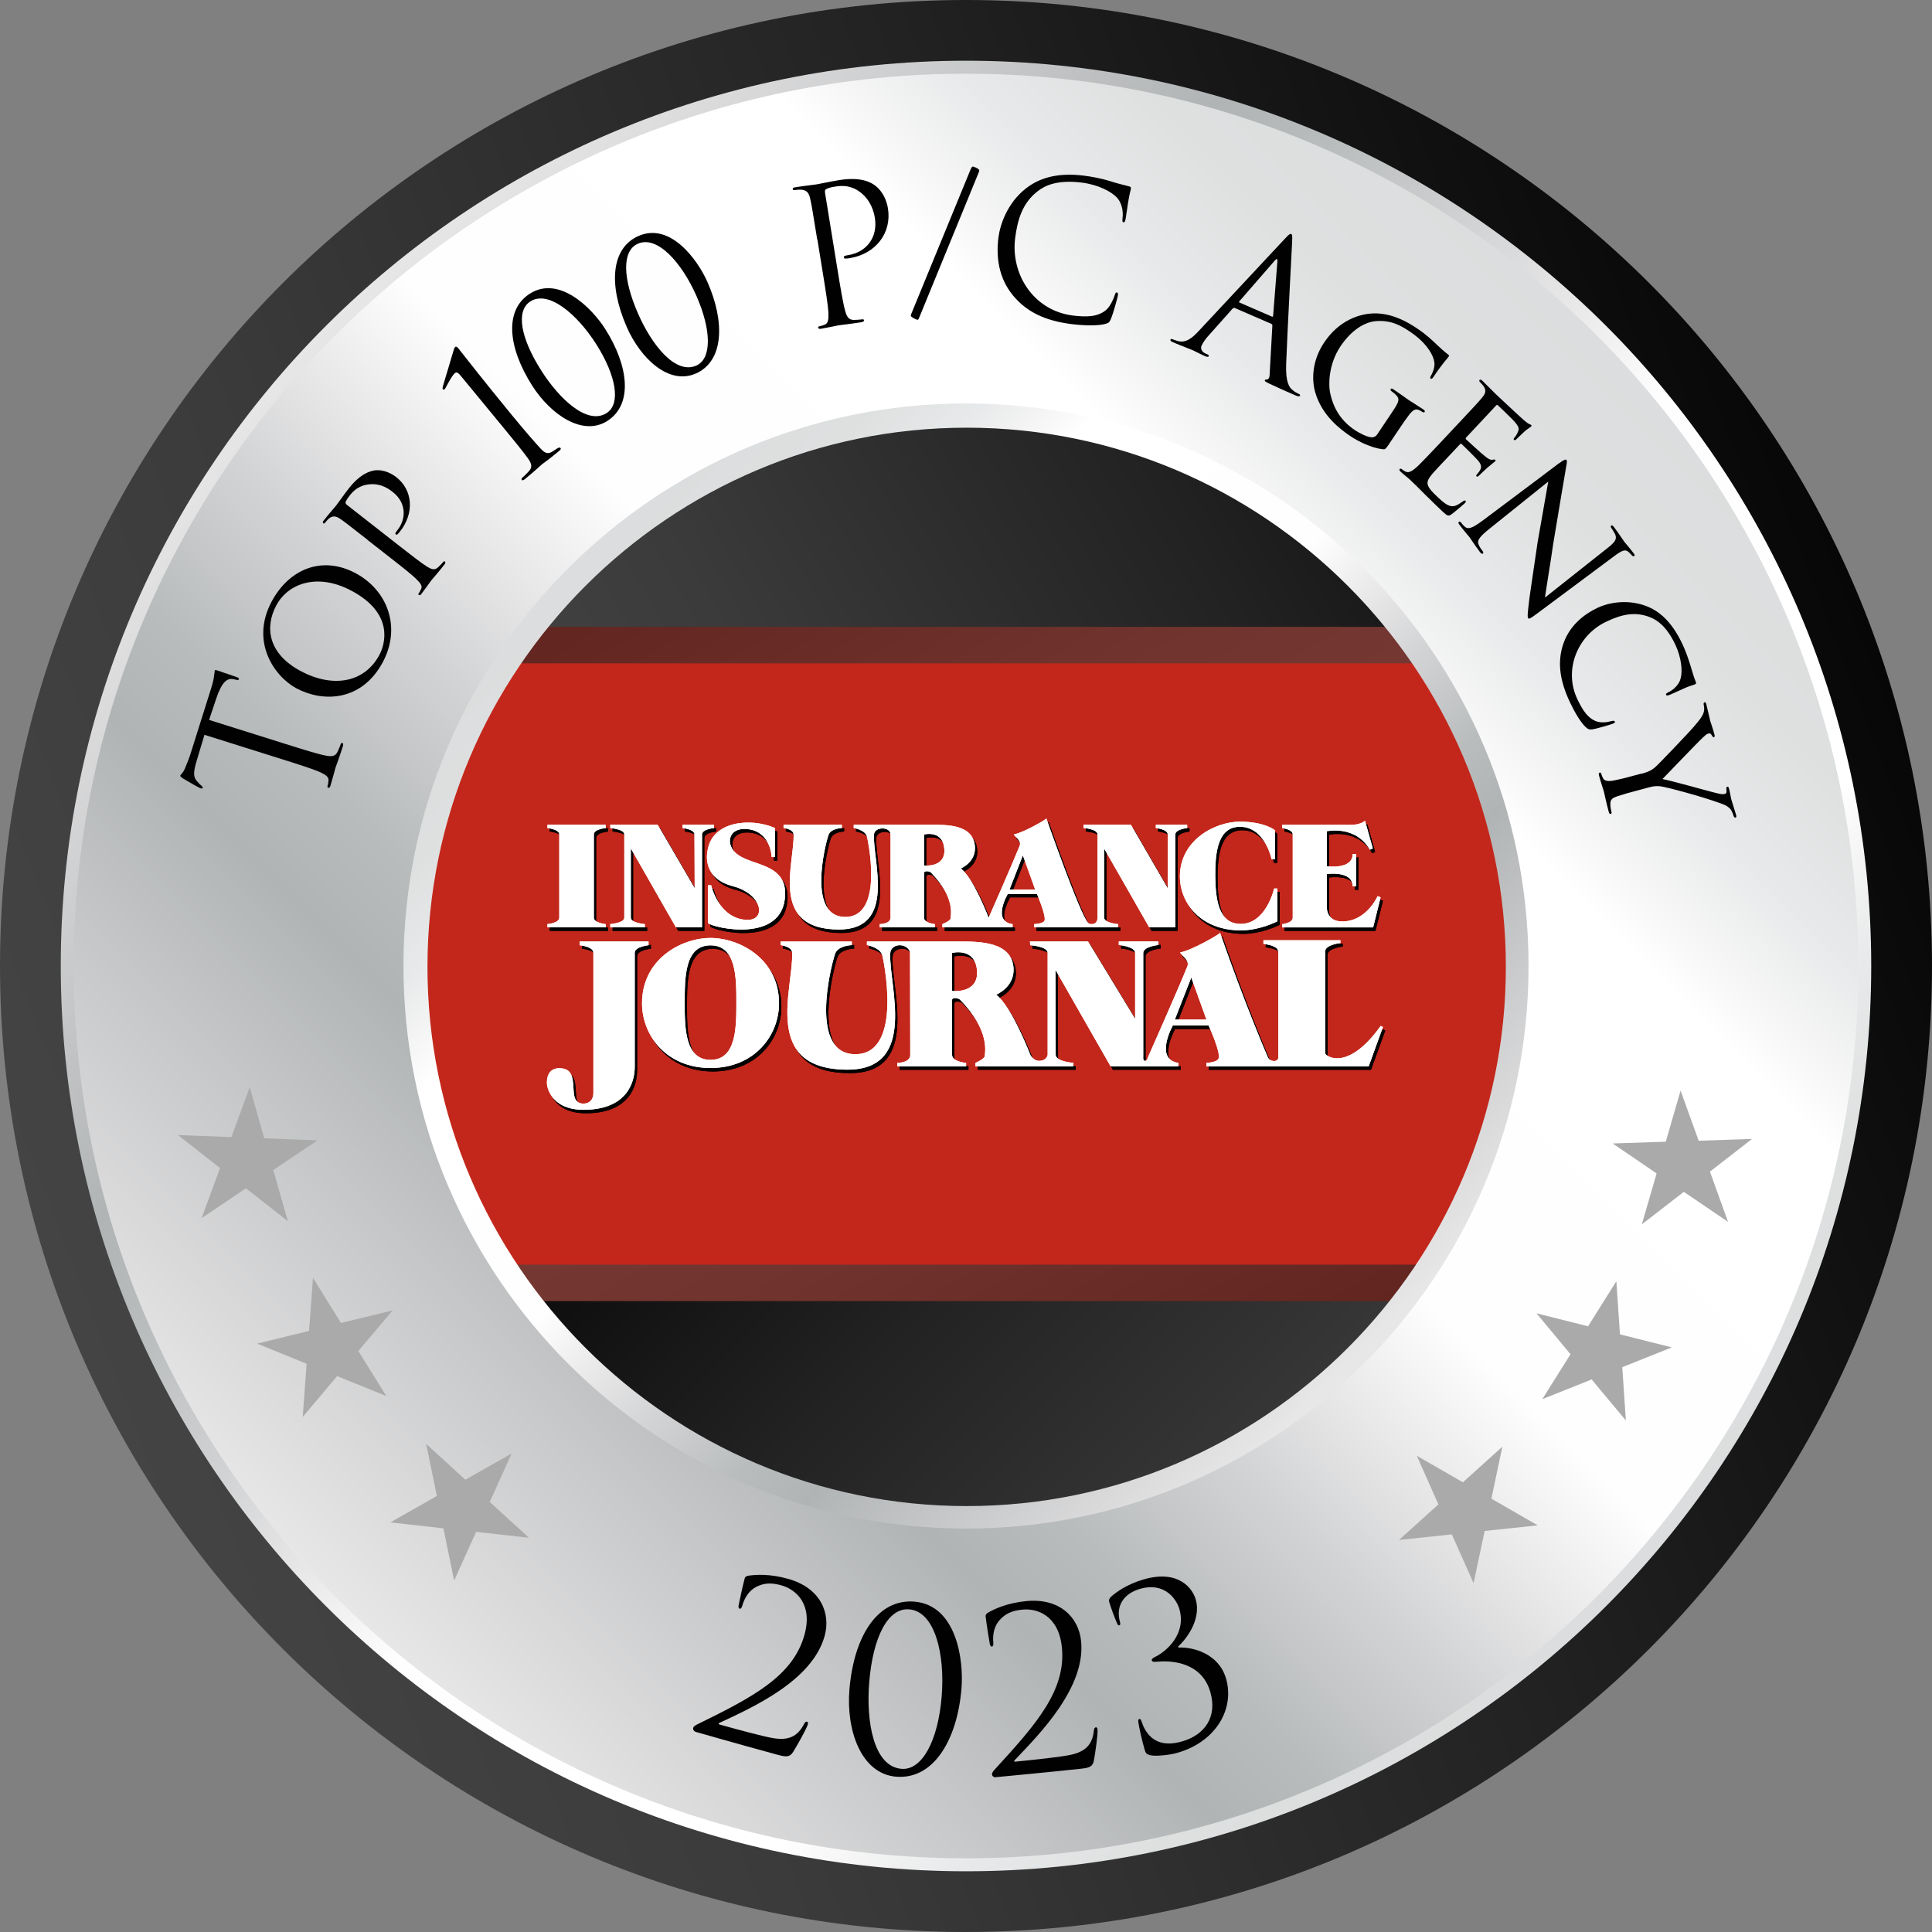 <?xml version="1.0" encoding="UTF-8"?>
<svg id="Capa_2" data-name="Capa 2" xmlns="http://www.w3.org/2000/svg" xmlns:xlink="http://www.w3.org/1999/xlink" viewBox="0 0 350 350">
  <rect x="0" y="0" width="350" height="350" fill="#808080" stroke="none"/>
  <defs>
    <style>
      .cls-1, .cls-2, .cls-3 {
        fill: none;
      }

      .cls-4 {
        fill: url(#linear-gradient);
      }

      .cls-2 {
        clip-path: url(#clippath-1);
      }

      .cls-5 {
        fill: #010101;
      }

      .cls-6 {
        fill: #fff;
      }

      .cls-7 {
        fill: #aaa;
      }

      .cls-8 {
        fill: url(#New_Gradient_Swatch_1);
      }

      .cls-9 {
        fill: url(#linear-gradient-4);
      }

      .cls-10 {
        fill: url(#linear-gradient-2);
      }

      .cls-11 {
        fill: url(#linear-gradient-6);
      }

      .cls-12 {
        fill: url(#New_Gradient_Swatch_1-2);
      }

      .cls-13 {
        fill: url(#New_Gradient_Swatch_1-3);
      }

      .cls-14 {
        fill: url(#linear-gradient-5);
      }

      .cls-14, .cls-15 {
        opacity: .6;
      }

      .cls-15 {
        fill: url(#linear-gradient-3);
      }

      .cls-3 {
        clip-path: url(#clippath);
      }
    </style>
    <linearGradient id="linear-gradient" x1="11.58" y1="237.73" x2="338.42" y2="112.27" gradientUnits="userSpaceOnUse">
      <stop offset="0" stop-color="#444"/>
      <stop offset=".24" stop-color="#3b3b3b"/>
      <stop offset=".64" stop-color="#222"/>
      <stop offset="1" stop-color="#070707"/>
    </linearGradient>
    <linearGradient id="linear-gradient-2" x1="113.24" y1="68.03" x2="236.76" y2="281.97" gradientUnits="userSpaceOnUse">
      <stop offset=".33" stop-color="#c3271b"/>
      <stop offset=".55" stop-color="#c3271b"/>
    </linearGradient>
    <linearGradient id="New_Gradient_Swatch_1" data-name="New Gradient Swatch 1" x1="59.04" y1="59.04" x2="290.96" y2="290.96" gradientUnits="userSpaceOnUse">
      <stop offset="0" stop-color="#e8e7e8"/>
      <stop offset=".26" stop-color="#b1b4b5"/>
      <stop offset=".32" stop-color="#b9bcbd"/>
      <stop offset=".41" stop-color="#d2d3d4"/>
      <stop offset=".53" stop-color="#f9f8f9"/>
      <stop offset=".55" stop-color="#fffefe"/>
      <stop offset=".77" stop-color="#fff"/>
      <stop offset=".79" stop-color="#f9f9f9"/>
      <stop offset=".85" stop-color="#e8e9ea"/>
      <stop offset=".92" stop-color="#dee0e0"/>
      <stop offset="1" stop-color="#dbddde"/>
    </linearGradient>
    <linearGradient id="linear-gradient-3" x1="136.66" y1="41.5" x2="213.34" y2="174.33" gradientTransform="translate(0 150.66)" xlink:href="#linear-gradient"/>
    <linearGradient id="linear-gradient-4" x1="240.9" y1="180.42" x2="109.1" y2="48.63" gradientTransform="translate(0 150.66)" xlink:href="#linear-gradient"/>
    <linearGradient id="linear-gradient-5" x1="36.98" y1="-158.62" x2="113.67" y2="-25.79" gradientTransform="translate(250.33 -1.51) rotate(-180)" xlink:href="#linear-gradient"/>
    <linearGradient id="linear-gradient-6" x1="164.83" y1="-137.27" x2="-14.17" y2="-33.93" gradientTransform="translate(250.33 -1.51) rotate(-180)" xlink:href="#linear-gradient"/>
    <linearGradient id="New_Gradient_Swatch_1-2" data-name="New Gradient Swatch 1" x1="244.32" y1="247.37" x2="102.9" y2="105.95" xlink:href="#New_Gradient_Swatch_1"/>
    <linearGradient id="New_Gradient_Swatch_1-3" data-name="New Gradient Swatch 1" x1="60.75" y1="289.25" x2="289.25" y2="60.75" xlink:href="#New_Gradient_Swatch_1"/>
    <clipPath id="clippath">
      <rect class="cls-1" x="97.91" y="147.37" width="154.18" height="55.23"/>
    </clipPath>
    <clipPath id="clippath-1">
      <rect class="cls-1" x="97.91" y="147.37" width="154.18" height="55.23"/>
    </clipPath>
  </defs>
  <g id="Best_Of_The_Best" data-name="Best Of The Best">
    <g>
      <path class="cls-4" d="m350,175c0,96.65-78.35,175-175,175S0,271.65,0,175,78.35,0,175,0s175,78.35,175,175Z"/>
      <path class="cls-10" d="m298.5,175c0,68.21-55.29,123.5-123.5,123.5s-123.5-55.29-123.5-123.5,55.29-123.5,123.5-123.5,123.5,55.29,123.5,123.5Z"/>
      <path class="cls-8" d="m175,11C84.43,11,11.01,84.43,11.01,175s73.42,164,163.99,164,163.99-73.42,163.99-164S265.57,11,175,11Zm-2.19,297.83c-73.43,0-132.95-59.53-132.95-132.96S99.38,42.92,172.81,42.92s132.95,59.53,132.95,132.95-59.52,132.96-132.95,132.96Z"/>
      <rect class="cls-15" x="72.68" y="229.1" width="204.63" height="58.95"/>
      <rect class="cls-9" x="72.68" y="235.71" width="204.63" height="58.95"/>
      <rect class="cls-14" x="72.68" y="61.22" width="204.63" height="58.95"/>
      <rect class="cls-11" x="72.68" y="54.61" width="204.63" height="58.95"/>
      <path class="cls-12" d="m172.97,45.58c-72.04,0-130.43,58.4-130.43,130.43s58.39,130.44,130.43,130.44,130.43-58.4,130.43-130.44S245,45.58,172.97,45.58Zm2.15,227.26c-53.86,0-97.68-43.82-97.68-97.68s43.82-97.68,97.68-97.68,97.68,43.82,97.68,97.68-43.82,97.68-97.68,97.68Z"/>
      <path class="cls-13" d="m175,13.35c-89.14,0-161.65,72.52-161.65,161.65s72.52,161.65,161.65,161.65,161.65-72.51,161.65-161.65S264.14,13.35,175,13.35Zm0,263.56c-56.28,0-101.91-45.63-101.91-101.91s45.63-101.91,101.91-101.91,101.91,45.63,101.91,101.91-45.63,101.91-101.91,101.91Z"/>
      <g>
        <path class="cls-7" d="m52.14,221.22l-7.58-5.95-8.03,5.4,3.33-9.07-7.61-5.97,9.67.36,3.32-9.03,2.63,9.25,9.63.38-7.99,5.37,2.64,9.26Z"/>
        <path class="cls-7" d="m70.01,252.92l-8.93-3.63-6.24,7.4.71-9.63-8.96-3.65,9.4-2.31.71-9.6,5.07,8.17,9.36-2.28-6.21,7.36,5.08,8.18Z"/>
        <path class="cls-7" d="m95.84,278.58l-9.58-1.07-3.99,8.82-1.94-9.46-9.61-1.08,8.42-4.78-1.93-9.43,7.1,6.48,8.38-4.74-3.97,8.77,7.11,6.49Z"/>
        <path class="cls-7" d="m272.17,262.07l-1.99,9.43,8.39,4.83-9.61,1.02-2.01,9.46-3.94-8.84-9.57,1.01,7.14-6.44-3.91-8.81,8.35,4.8,7.15-6.45Z"/>
        <path class="cls-7" d="m292.82,232.11l.65,9.62,9.39,2.36-8.97,3.59.65,9.65-6.2-7.43-8.94,3.57,5.11-8.14-6.16-7.41,9.34,2.35,5.12-8.15Z"/>
        <path class="cls-7" d="m304.46,197.59l3.27,9.06,9.67-.32-7.63,5.92,3.28,9.1-8.01-5.44-7.61,5.9,2.68-9.23-7.96-5.43,9.62-.32,2.68-9.25Z"/>
      </g>
      <g>
        <path class="cls-5" d="m51.77,134.79c3.15.99,5.75,1.81,7.18,2.08.98.2,1.77.24,2.2-.68.21-.43.49-1.11.58-1.4.06-.19.18-.23.28-.19.16.05.21.24.1.6-.55,1.76-1.29,3.75-1.34,3.91-.05.16-.59,2.21-.89,3.17-.11.35-.23.49-.42.43-.1-.03-.18-.13-.12-.32.09-.29.15-.69.17-1,.07-.68-.6-1.07-1.51-1.5-1.33-.59-3.92-1.41-7.07-2.4l-13.89-4.37c-.46,1.58-.97,3.18-1.43,4.76-.59,1.99-.6,2.84.02,3.59.45.53.65.7.85.86.23.18.27.29.23.42-.03.1-.15.13-.35.07-.33-.1-2.95-1.63-3.19-1.78-.18-.13-.56-.39-.52-.52.07-.22.5-.44.84-1.28.39-.9.84-2.09.96-2.48l3.78-12c.32-1.02.49-1.78.55-2.32.09-.5.08-.82.12-.95.05-.16.25-.1.44-.04.99.31,3.22,1.12,3.58,1.23.3.09.4.23.36.36-.05.16-.17.19-.64.08-.13-.04-.24-.04-.37-.08-1.02-.21-2.01.32-3.05,3.37-.46,1.33-.88,2.68-1.34,4.01l13.89,4.37Z"/>
        <path class="cls-5" d="m53.75,124.73c-4.04-2.16-8.45-8.44-4.54-15.75,3.13-5.86,9.1-8.4,15.21-5.14,5.8,3.1,8.3,9.81,4.93,16.11-3.88,7.25-10.98,7.24-15.6,4.77Zm9.94-17.7c-6.1-3.27-11.46-1.42-13.63,2.63-2.2,4.11-1.36,8.82,4.38,11.89,5.95,3.19,11.62,2.07,14.28-2.89,1.06-1.98,2.69-7.5-5.02-11.63Z"/>
        <path class="cls-5" d="m66.62,97.82c-3.74-2.93-4.23-3.31-5-3.83-.75-.5-1.35-.63-2.09-.01-.17.16-.53.56-.69.78-.04.05-.18.12-.26.05-.16-.13-.11-.3.08-.54.89-1.14,2.11-2.53,2.23-2.68.43-.55,1.41-1.97,2.25-3.05,2.27-2.91,4.08-3.2,4.69-3.32.85-.14,2.43.03,3.95,1.21,3.01,2.35,3.31,6.5.72,9.81-.08.1-.29.37-.42.48-.08.11-.24.2-.35.11-.22-.17-.09-.33.3-.83,1.63-2.09,1.53-4.98-.85-6.84-.35-.28-1.92-1.63-4.17-1.43-2.42.19-3.47,1.8-3.84,2.28-.27.34-.52.78-.57,1-.05.17.12.35.31.5l9.38,7.34c2.09,1.63,4.04,3.16,5.1,3.82.71.43,1.36.72,2,.07.3-.28.77-.76.94-.97.08-.11.18-.12.26-.05.13.11.13.27-.07.54-1.07,1.37-2.31,2.79-2.42,2.92-.02.03-1.16,1.65-1.74,2.39-.19.24-.34.33-.51.2-.08-.06-.09-.16,0-.29.15-.18.32-.52.43-.77.29-.54-.15-1.1-.74-1.68-.87-.9-2.83-2.42-4.86-4.01l-4.07-3.18Z"/>
        <path class="cls-5" d="m83.5,68.12c-.44-.53-.75-.81-1.09-.53-.65.53-1.7,2.79-1.83,2.89-.08.06-.25.17-.34.06-.07-.08-.08-.25-.04-.42.71-2.51,1.19-3.93,1.91-6.44.1-.35.18-.68.36-.83.21-.17.45.12.67.39.07.08,4.6,5.9,9.59,11.96,2.19,2.66,4.19,4.98,5.23,6.09.73.78,1.28,1.08,2.2.46.33-.23.56-.37.76-.5.28-.19.5-.23.63-.08.11.13.02.29-.29.55-1.94,1.6-2.89,2.25-3.02,2.35-.13.11-1.46,1.34-3.12,2.7-.28.23-.48.31-.59.18-.09-.11-.07-.3.19-.51.41-.34.65-.63.92-.89.89-.87.73-1.49-.05-2.59-.89-1.23-2.7-3.44-4.89-6.1l-7.2-8.74Z"/>
        <path class="cls-5" d="m110.02,76.26c-4.5,2.86-10.3-1.2-13.61-6.4-4.47-7.03-5.03-13.73-.42-16.66,5.29-3.36,11.22,2.58,13.64,6.38,4.25,6.68,5.09,13.69.39,16.68Zm-13.93-21.66c-2.69,1.71-1.78,6.64,1.97,12.54,3.23,5.08,8.3,9.94,11.84,7.69,2.6-1.66,1.75-6.74-1.88-12.47-3.51-5.52-8.67-9.83-11.93-7.76Z"/>
        <path class="cls-5" d="m126.04,67.67c-4.88,2.15-10-2.75-12.48-8.39-3.35-7.63-2.89-14.33,2.11-16.53,5.74-2.52,10.69,4.25,12.51,8.38,3.19,7.25,2.95,14.31-2.14,16.55Zm-10.48-23.52c-2.92,1.28-2.77,6.29.04,12.69,2.42,5.52,6.7,11.08,10.54,9.39,2.82-1.24,2.76-6.4.03-12.61-2.63-5.99-7.08-11.03-10.61-9.47Z"/>
        <path class="cls-5" d="m148.05,43.4c-.86-5.3-1.02-6.25-1.26-7.33-.25-1.14-.61-1.65-1.74-1.71-.28-.02-.84.03-1.14.08-.13.02-.28-.02-.3-.16-.03-.2.12-.3.49-.36,1.49-.24,3.49-.46,3.76-.51.73-.12,2.63-.53,4.15-.78,4.14-.67,5.86.51,6.47.94.84.59,2.02,1.97,2.38,4.18.72,4.42-2.19,8.24-6.89,9.01-.17.03-.53.09-.7.08-.17.03-.38,0-.4-.18-.04-.27.15-.34.84-.45,3.21-.52,5.36-3.18,4.78-6.74-.14-.85-.61-3.11-2.66-4.66-2.05-1.55-4.05-1.08-4.81-.96-.56.09-1.11.25-1.39.44-.19.1-.22.35-.16.69l2.27,13.97c.53,3.26.97,5.95,1.37,7.35.26.97.58,1.68,1.6,1.66.47,0,1.21-.06,1.51-.11.2-.03.28.06.3.16.03.17-.12.3-.48.36-1.82.3-3.92.53-4.09.56-.1.02-2.17.46-3.16.62-.36.06-.54.02-.57-.19-.02-.1.03-.22.23-.25.3-.05.68-.18.97-.3.64-.24.68-1.02.66-2.03-.07-1.46-.5-4.14-1.03-7.4l-.97-5.98Z"/>
        <path class="cls-5" d="m175.85,30.67c.19-.45.29-.49.42-.49.17,0,.85.32,1.02.49.17.17.14.27.01.58l-10.81,26.37c-.13.28-.19.31-.29.32-.1,0-.92-.39-1.09-.56-.14-.13-.14-.27-.01-.55l10.74-26.16Z"/>
        <path class="cls-5" d="m183.64,53.68c-2.86-3.37-3.17-7.37-2.77-10.61.28-2.29,1.55-6.19,4.89-8.86,2.25-1.8,5.48-3.03,10.61-2.39,1.33.17,3.18.5,4.78,1.01,1.24.4,2.25.63,3.47.95.23.06.28.21.25.41-.03.27-.19.67-.4,1.89-.21,1.12-.44,3-.54,3.51-.1.51-.19.71-.39.68-.23-.03-.24-.27-.18-.75.17-1.33-.19-2.8-.96-3.66-1.04-1.17-3.49-2.41-6.42-2.78-4.43-.55-6.66.52-7.97,1.54-2.73,2.09-3.67,5.06-4.11,8.54-.81,6.53,3.34,13.11,10.46,14,2.5.31,4.5.25,6-.99.79-.66,1.41-2.11,1.59-2.72.11-.37.2-.5.4-.47.17.02.2.27.17.54-.03.24-.8,3.16-1.28,4.28-.28.62-.36.68-.99.88-1.4.38-3.96.3-6.09.04-4.99-.62-8.2-2.31-10.53-5.06Z"/>
        <path class="cls-5" d="m223.71,55.8c-.15-.07-.29-.01-.42.12l-4.27,4.79c-.62.67-1.1,1.36-1.35,1.93-.27.63.19,1.17.71,1.4.09.04.18.08.28.12.31.13.37.24.32.36-.08.19-.39.13-.66.01-.74-.32-1.93-.95-2.27-1.1-.34-.15-2.07-.79-3.52-1.41-.4-.17-.56-.32-.48-.51.05-.13.24-.12.51,0,.22.09.51.18.77.26,1.5.42,2.63-.51,3.87-1.85l15.49-16.59c.82-.88,1.03-1.02,1.21-.94.18.08.24.29.18,1.43-.06,1.4-.88,16.54-1.08,22.16-.11,3.29.56,4.18,1.13,4.65.39.36.87.6,1.12.71.18.08.33.18.26.34-.08.19-.39.13-.73-.01-.46-.2-2.71-1.17-4.81-2.16-.57-.29-.91-.43-.83-.62.05-.13.17-.15.31-.13.21.02.52-.19.55-.77l.5-9.01c0-.15-.04-.24-.19-.31l-6.62-2.87Zm6.71,1.56c.15.07.19-.03.22-.17l.77-9.8c.05-.54-.1-.61-.46-.2l-6.4,7.36c-.13.13-.1.22,0,.26l5.88,2.55Z"/>
        <path class="cls-5" d="m251.76,80.27c-.77,1.14-.81,1.15-1.24,1.12-2.07-.23-4.49-1.44-5.85-2.36-1.81-1.22-5.22-3.72-6.43-8.05-.64-2.3-.53-5.71,1.66-8.96,2.61-3.89,6.39-5.37,9.62-5.24,3.01.15,5.49,1.57,7.19,2.71,1.78,1.2,2.83,2.23,3.71,3.07.39.39,1.38,1.26,1.94,1.68.22.15.15.26.07.38-.23.34-1,1.07-2.69,3.58-.27.4-.37.5-.57.37-.14-.09-.05-.28.04-.47.17-.26.66-1.22.66-2.13,0-1.37-1.3-3.78-4.42-5.87-1.5-1.01-3.3-2.13-6.14-1.93-2.17.16-4.55,1.72-6.45,4.54-2.28,3.4-2.16,7.13-1.92,8.33.61,3.06,2.11,5.28,4.54,6.9.78.52,2.1,1.2,2.97,1.29.39.02.78-.14,1.05-.54l2.76-4.12c1.27-1.89,1.38-2.35.5-3.15-.15-.14-.41-.36-.63-.51-.22-.15-.26-.34-.2-.42.1-.14.25-.13.56.08,1.11.75,2.69,1.89,2.8,1.96.11.07,1.79,1.12,2.54,1.63.28.19.35.32.26.46-.06.09-.22.14-.47-.02-.19-.13-.25-.17-.49-.29-.73-.36-1.24.04-1.85.83-.61.79-1.09,1.51-1.78,2.53l-1.73,2.57Z"/>
        <path class="cls-5" d="m264.3,76.61c3.08-3.29,3.65-3.9,4.23-4.62.61-.75.77-1.26.2-2.08-.12-.16-.35-.42-.54-.6-.17-.16-.25-.37-.18-.45.14-.15.31-.09.56.14.49.46,1.1,1.13,2.45,2.44.12.11,4.48,4.2,4.99,4.63.51.43.81.66,1.07.77.19.09.24.08.34.18.05.05.05.14-.07.27-.14.15-.62.37-1.25.95-.42.4-.83.78-1.3,1.24-.21.23-.4.33-.52.22-.12-.11-.08-.26.09-.44.33-.4.49-.72.58-.96.32-.64.27-1.02-.89-2.25-.29-.32-2.69-2.62-2.74-2.66-.07-.07-.17-.06-.31.09l-5.34,5.71c-.14.15-.21.27-.09.39.29.28,2.81,2.59,3.38,3.02.59.5,1.02.77,1.48.68.24-.06.36-.04.46.05.05.05.07.12-.04.24-.12.13-.66.51-1.42,1.17-.73.64-1.2,1.14-1.53,1.44-.21.18-.33.21-.43.12-.12-.11,0-.29.16-.46.14-.15.35-.43.49-.67.21-.42.39-.91-.47-1.85-.52-.58-2.45-2.49-2.84-2.85-.15-.14-.24-.08-.34.02l-1.72,1.83c-.73.78-2.82,2.97-3.2,3.42-.82.98-1.15,1.57-.84,2.27.2.52.74,1.12,1.58,1.9.46.44,1.23,1.2,2,1.59.95.46,1.59.12,2.65-.63.28-.21.45-.24.55-.15.15.14-.06.36-.21.51-.17.18-1.84,1.58-2.32,1.93-.57.41-.79.3-1.6-.46-1.62-1.51-2.25-2.21-3.11-3.01-.83-.83-1.91-1.93-2.82-2.78-.56-.53-1.1-.89-1.69-1.44-.22-.21-.3-.37-.18-.5.09-.1.26-.08.39.03.15.14.34.27.56.38.53.31,1.13.26,2.64-1.25.82-.83,1.81-1.84,3.6-3.75l3.53-3.77Z"/>
        <path class="cls-5" d="m282.46,83.92c.85-.64,1.19-.77,1.35-.55.14.19-.07,1.06-.12,1.39-.09.45-1.2,7.11-2.32,13.82-.52,3.66-1.34,8.47-1.48,9.67l11.23-8.89c1.47-1.14,1.84-1.68,1.49-2.54-.26-.52-.53-.94-.68-1.13-.2-.27-.13-.4-.02-.49.14-.1.33.09.53.36.87,1.15,1.63,2.34,1.81,2.58.2.27.91,1.04,1.69,2.08.22.29.25.4.12.5-.11.08-.25.06-.4-.08-.15-.14-.31-.35-.59-.61-.6-.51-1.02-.49-2.67.74l-13.86,10.32c-1.38,1.03-1.55,1.08-1.69.9-.14-.19-.15-.6.13-2.87-.03-.15.97-6.73,1.56-10.82.88-5.02,1.73-9.85,1.94-11.06l-10.5,8.43c-1.86,1.48-2.45,2.18-2.12,2.97.21.51.55.97.72,1.18s.16.38.05.47c-.14.1-.29.01-.52-.28-1.09-1.45-1.73-2.48-1.87-2.66-.14-.19-.97-1.12-1.84-2.27-.18-.24-.27-.42-.11-.55.11-.08.27-.04.47.23.14.19.36.48.73.75.64.44,1.48.02,3.49-1.49,13.13-9.86,8.91-6.65,13.46-10.11Z"/>
        <path class="cls-5" d="m283.06,117.1c1.08-3.67,3.81-5.78,6.39-7.01,1.74-.83,5.14-1.62,8.64-.35,2.4.87,4.71,2.77,6.64,6.83.66,1.39,1.07,2.57,1.56,4.16.31,1.04.61,2.09.93,2.83.12.24-.03.35-.18.42-.25.12-.57.16-1.6.57-.89.38-2.5,1.15-2.89,1.3-.45.18-.63.19-.71.04-.1-.21.07-.33.48-.52.9-.43,1.91-1.43,2.14-2.47.38-1.29.14-3.78-.96-6.12-1.6-3.36-3.3-4.45-4.57-4.96-2.77-1.1-5.23-.49-7.96.81-5.16,2.45-7.76,8.7-5.22,14.03.98,2.06,1.92,3.47,3.48,4.03.85.27,1.77.2,2.71-.06.34-.09.54-.07.62.11.07.15-.15.26-.36.36-.25.12-2.95.92-3.74,1.03-.58.05-.72,0-1.11-.33-.97-.84-2.09-2.8-2.9-4.49-1.9-4-2.27-7.17-1.39-10.22Z"/>
        <path class="cls-5" d="m297.35,140.18c1.6-.43,2.13-.82,2.87-1.54.31-.29,5.59-5.74,6.75-7.13,1.03-1.21,1.34-1.65,1.58-2.2.21-.54.23-1,.09-1.66-.05-.19,0-.38.17-.43.1-.03.23.08.3.34.14.52.7,3.01.72,3.07.05.19.44,1.24.76,2.44.09.32.01.45-.09.48-.13.04-.23-.04-.36-.28-.22-.43-.41-.45-.67-.38-.33.09-.61.37-.98.72-.72.64-6.62,6.81-7.32,7.52,1.3.21,8.36,2.2,9.32,2.43,1.26.32,1.6.37,1.96.27.43-.12.33-.5.3-.88-.04-.27.04-.39.17-.43.1-.03.22,0,.3.33.21.78.29,1.48.43,2,.11.42.72,2.27.87,2.82.08.29,0,.42-.1.44-.17.04-.31-.09-.37-.32-.22-.67-.41-1.14-.87-1.5-.46-.4-.81-.51-1.69-.83-3.17-1.16-9.43-2.85-10.72-3.02-1.14-.11-1.85.15-2.71.38l-2.43.65c-.23.06-1.46.39-2.64.78-.78.28-1.33.5-1.26,1.55.01.45.13,1.01.19,1.23.07.26,0,.38-.1.41-.17.04-.29-.03-.37-.32-.44-1.62-.88-3.66-.9-3.75-.02-.06-.64-1.98-.88-2.89-.09-.32-.02-.48.14-.53.1-.03.23.04.29.27.07.26.18.54.32.78.25.52,1.01.56,1.82.41,1.22-.23,2.42-.55,2.69-.62l2.43-.65Z"/>
      </g>
      <g>
        <path class="cls-5" d="m125.98,313.71c-.27-.08-.48-.39-.4-.7s.58-.56.97-.74c9.77-4.8,17.1-8.59,19.19-16.11,1.55-5.6-1.59-8.25-4.22-8.97-1.88-.52-3.18-.42-4.6.33-1.19.64-2.04,1.88-2.46,3.41-.1.35-.28.56-.48.5-.16-.04-.23-.23-.17-.6.06-.36.76-3.67,1.1-4.88.06-.23.14-.34.55-.48,1.63-.26,4.1-.34,7.27.54,5.92,1.64,7.81,6.22,6.66,10.37-2.25,8.11-13.03,12.92-19.04,15.73-.24.1-.19.24,0,.3l2.86.79c.67.18,5.3,1.43,6.75,1.66,2.94.52,4.52-.31,5.67-2.48.2-.41.36-.53.59-.47.2.05.17.3.1.54-.21.74-1.87,3.7-2.63,4.92-.61.97-1.24.96-2.88.51-8.12-2.21-13.27-3.72-14.84-4.15Z"/>
        <path class="cls-5" d="m162.37,321.87c-6.44-.53-9.09-8.51-8.49-15.76.81-9.81,5.16-16.5,11.77-15.96,7.58.63,8.97,10.45,8.53,15.76-.77,9.32-5.08,16.51-11.81,15.95Zm2.35-30.32c-3.85-.32-6.57,4.96-7.25,13.19-.59,7.09.77,15.28,5.84,15.7,3.73.31,6.62-5.08,7.28-13.06.64-7.7-1.21-15.44-5.87-15.83Z"/>
        <path class="cls-5" d="m180.33,321.96c-.28.03-.59-.19-.62-.51-.03-.32.33-.73.63-1.04,7.36-8.02,12.82-14.22,12.03-21.98-.59-5.78-4.48-7.11-7.19-6.83-1.94.2-3.11.77-4.17,1.98-.88,1.03-1.22,2.49-1.06,4.07.04.36-.06.62-.26.64-.16.02-.3-.13-.38-.49-.08-.36-.62-3.7-.75-4.95-.02-.24,0-.37.34-.65,1.43-.84,3.7-1.81,6.98-2.14,6.11-.62,9.54,2.96,9.97,7.24.85,8.37-7.45,16.78-12.03,21.57-.19.18-.09.3.11.27l2.95-.3c.69-.07,5.46-.59,6.9-.9,2.92-.58,4.1-1.93,4.38-4.37.04-.45.14-.63.38-.65.2-.02.27.22.29.46.08.77-.4,4.13-.66,5.54-.21,1.13-.8,1.35-2.5,1.52-8.37.89-13.72,1.35-15.33,1.52Z"/>
        <path class="cls-5" d="m208.33,317.97c-.65-.19-.81-.44-.94-.91-.54-1.83-1.02-4.07-1.15-4.96-.07-.4-.05-.62.14-.68.2-.06.27.05.43.47.11.22.23.65.34.88,1.19,2.49,3.31,3.78,7.05,2.69,3.94-1.15,6.41-4.32,5.05-8.97-1.52-5.23-6.74-5.7-9.43-5.47-.79.06-1.08.06-1.16-.21-.08-.27.28-.5.76-.73,1.81-.91,5.56-4.03,4.23-8.6-.48-1.64-2.55-4.97-7.16-3.63-2.85.83-4.45,3.03-3.58,6.04.11.39-.02.51-.14.55-.12.03-.26,0-.4-.35-.52-1.2-1.15-2.93-1.41-3.82-.1-.35-.11-.52.27-.97,1.04-.94,3.01-2.32,5.94-3.17,6.36-1.85,8.87,1.65,9.44,3.6,1.14,3.9-2.13,7.65-3.18,8.55.02.08.03.12.06.19,2.63-.13,7.3,1.09,8.62,5.62,1.59,5.46-1.8,11.41-8.75,13.43-1.6.47-4.08.68-5.03.45Z"/>
      </g>
      <g class="cls-3">
        <g class="cls-2">
          <path class="cls-5" d="m231.83,167.52v-5.93h-.59s-1.42,6.41-6.06,6.41c-3.93,0-4.55-4.24-4.6-8.56-.05-4.47.49-9.03,4.47-9.03,4.55,0,5.74,5.9,5.74,5.9h.59v-5.28s-1.85-1.55-6.32-1.55-10.89,3.3-10.89,9.92c0,4.87,3.81,9.78,11.05,9.78,3.47,0,6.62-1.65,6.62-1.65"/>
          <path class="cls-5" d="m99.59,168.63h10.56v-.59s-2.15-.2-2.15-1.17v-15.06c0-.98,2.15-1.17,2.15-1.17v-.59h-10.56v.59s2.15.2,2.15,1.17v15.06c0,.99-2.15,1.17-2.15,1.17v.59Z"/>
          <path class="cls-5" d="m110.98,168.63h6.26v-.59s-2.54-.2-2.54-1.17v-12.54s8.17,14.3,8.17,14.3h4.73v-16.82c0-.97,2.15-1.17,2.15-1.17v-.59h-5.67v.59s2.15.2,2.15,1.17l.04,9.74-6.71-11.5h-8.58v.59s2.54.19,2.54,1.17v15.06c0,.98-2.54,1.17-2.54,1.17v.59Z"/>
          <path class="cls-5" d="m249.18,168.63l1.35-5.44-.54-.23s-1.99,4.6-6.41,4.6c-3.1,0-2.8-2.86-2.8-2.86v-5.73s4.69-.68,4.69,2.24h.62v-5.87h-.62c0,2.9-4.69,2.21-4.69,2.21v-6.33s5.18-1.17,7.81,3.35l.53-.24-1.42-5.02c-.82.75-2.43.75-2.43.75h-12.56v.59s1.9.21,1.9,1.17v15.06c0,.97-1.9,1.17-1.9,1.17v.59h16.48Z"/>
          <path class="cls-5" d="m144.18,151.78c-.03-.96-1.81-1.15-1.81-1.15v-.59h10.56v.59s-2.02.06-2.43,1.29c-.74,2.23-3.74,14.82,3.04,14.82,7.25,0,3.96-14.46,3.96-14.46-.24-1.31-2.42-1.65-2.42-1.65v-.59h13.85c3.06,0,7.86-.09,8.11,4.01.17,2.81-2.57,3.91-2.57,3.91,2.29,1.7,5.05,8.93,5.05,8.93,0,0,4.23-9.59,5.57-12.91.46-.97-.49-1.46-1.02-2.18,1.83-.34,5.81-2.7,5.91-2.89,0,0,6.16,17.58,7.57,18.93.19.18.48.2.64.2,1.12,0,1.06-1.19,1.06-1.19v-15.05c0-.99-2.54-1.17-2.54-1.17v-.59s8.58,0,8.58,0l6.67,11.51v-9.74c0-.97-2.15-1.17-2.15-1.17v-.59h5.68v.59s-2.15.21-2.15,1.17v16.82h-4.73l-8.17-14.29v12.54c.06.98,2.54,1.16,2.54,1.16v.59h-15.21v-.59s1.67-.06,1.88-.65c.3-.92-1.38-4.82-1.38-4.82h-5.27s-2.96,4.94.86,5.48v.58h-12.72v-.59s1.49-.58,1.49-1.05c0-.47.92-3.74-3.57-8.3-.23-.24-1.14-.37-1.25.04v8.14c0,.98,1.96,1.17,1.96,1.17v.59h-9.98v-.59s1.95,0,1.96-1.17v-15.06c0-1.48-2.91-1.47-3,.01-.27,4.62,4.17,17.2-6.34,17.2-12.69,0-8.05-11.95-8.22-17.24m43.76,10l-2.23-6.19-2.42,6.19h4.65Zm-16.46-7.38c-.29-3.5-3.68-2.59-3.68-2.59v5.61s3.97.47,3.68-3.02"/>
          <path class="cls-5" d="m142.67,162.75c.19-6.9-8.72-4.73-9.93-9.15-.37-1.37.47-3.03,3.11-2.76,4.28.45,4.37,5.07,4.37,5.07h.59v-5.28c-4.6-1.96-11.21-1.1-12.13,3.78,0,0-1.57,5.14,4.44,6.75,5.55,1.42,6.24,6.37,2.47,6.12-5.03-.33-6.33-6.28-6.33-6.28h-.59v6.85c.91.9,13.74,3.83,13.99-5.1"/>
          <path class="cls-5" d="m101.77,194.14c-2.65,0-2.24,3.01-2.24,3.01,0,0,.46,4.53,6.61,4.53,7.85,0,9.28-4.95,9.28-7.78v-20.66c0-1.14,2.5-1.37,2.5-1.37v-.68h-12.49v.68s2.5.23,2.5,1.37v25.43c0,1.15-.71,1.89-1.79,1.89-3.54,0,.07-6.41-4.38-6.41"/>
          <path class="cls-5" d="m129.14,170.55c-5.24,0-12.41,3.78-12.41,11.84,0,5.8,4.4,11.72,12.41,11.72s12.41-5.92,12.41-11.72c0-8.06-7.17-11.84-12.41-11.84m0,22.08c-4.61,0-4.68-5.67-4.68-10.31s.01-10.43,4.68-10.43,4.68,5.8,4.68,10.43-.07,10.31-4.68,10.31"/>
          <path class="cls-5" d="m250.56,186.47c-6.04,8.44-10.06,5.47-10.06,4.97v-18.48c0-1.18,2.75-1.49,2.75-1.49v-.51h-13.95v.66s1.79.17,2.48.87c.15.22.22.46.22.71v18.96s.05.74-.87.68c-.78-.05-1.01-.63-1.01-.63,0,0-4.03-9.24-8.67-22.58-.12.23-5,3.13-7.26,3.55.65.89,1.83,1.5,1.26,2.69-1.65,4.08-6.89,15.89-6.89,15.89-.28.62-.29,1.05-.74,1.06-.38,0-.29-.74-.29-.74v-18.81c0-1.18,2.75-1.44,2.75-1.44v-.65h-7.18v.65s2.96.25,2.96,1.44v11.95l-8.54-14.03h-10.52l.05.68s3.16.19,3.16,1.4v18.45s-.13,1.09-1.57,1.09c-.99,0-1.55-1.04-1.55-1.04,0,0-3.4-8.86-6.2-10.94,0,0,3.35-1.35,3.14-4.79-.29-4.83-6.13-4.85-9.87-4.85h-16.69v.65s2.53.42,2.83,2.03c0,0,3.97,17.74-4.93,17.74-8.31,0-4.58-15.44-3.67-18.18.5-1.51,3.03-1.58,3.03-1.58v-.65h-12.89v.65s2.05.23,2.09,1.41c.21,6.5-5.55,21.15,10.02,21.15,12.9,0,7.42-15.44,7.75-21.11.1-1.72,2.81-1.98,3.56-.3l.02.28.04,18.47c0,1.44-2.35,1.44-2.35,1.44v.62h12.47v-.62s-2.54-.23-2.54-1.44v-9.98c0-.51,1.14-.34,1.43-.05,5.5,5.6,4.5,9.61,4.5,10.18,0,.57-1.7,1.28-1.7,1.28v.62h17.75v-.62s-3.14-.23-3.21-1.42l-.04-15.43,9.98,17.47h12.29v-.61c-4.44-.67-1.01-6.78-1.01-6.78h6.48s2.23,4.85,1.81,5.96c-.25.73-2.21.82-2.21.82v.62h29.4l2.58-7.12-.37-.19Zm-77.67-6.32v-6.88s4.17-1.11,4.52,3.17c.35,4.29-4.52,3.71-4.52,3.71m40.36,5.19l2.98-7.62,2.75,7.62h-5.73Z"/>
          <path class="cls-5" d="m231.83,167.52v-5.93h-.59s-1.42,6.41-6.06,6.41c-3.93,0-4.55-4.24-4.6-8.56-.05-4.47.49-9.03,4.47-9.03,4.55,0,5.74,5.9,5.74,5.9h.59v-5.28s-1.85-1.55-6.32-1.55-10.89,3.3-10.89,9.92c0,4.87,3.81,9.78,11.05,9.78,3.47,0,6.62-1.65,6.62-1.65"/>
          <path class="cls-5" d="m99.59,168.63h10.56v-.59s-2.15-.2-2.15-1.17v-15.06c0-.98,2.15-1.17,2.15-1.17v-.59h-10.56v.59s2.15.2,2.15,1.17v15.06c0,.99-2.15,1.17-2.15,1.17v.59Z"/>
          <path class="cls-5" d="m110.98,168.63h6.26v-.59s-2.54-.2-2.54-1.17v-12.54s8.17,14.3,8.17,14.3h4.73v-16.82c0-.97,2.15-1.17,2.15-1.17v-.59h-5.67v.59s2.15.2,2.15,1.17l.04,9.74-6.71-11.5h-8.58v.59s2.54.19,2.54,1.17v15.06c0,.98-2.54,1.17-2.54,1.17v.59Z"/>
          <path class="cls-5" d="m249.18,168.63l1.35-5.44-.54-.23s-1.99,4.6-6.41,4.6c-3.1,0-2.8-2.86-2.8-2.86v-5.73s4.69-.68,4.69,2.24h.62v-5.87h-.62c0,2.9-4.69,2.21-4.69,2.21v-6.33s5.18-1.17,7.81,3.35l.53-.24-1.42-5.02c-.82.75-2.43.75-2.43.75h-12.56v.59s1.9.21,1.9,1.17v15.06c0,.97-1.9,1.17-1.9,1.17v.59h16.48Z"/>
          <path class="cls-5" d="m144.18,151.78c-.03-.96-1.81-1.15-1.81-1.15v-.59h10.56v.59s-2.02.06-2.43,1.29c-.74,2.23-3.74,14.82,3.04,14.82,7.25,0,3.96-14.46,3.96-14.46-.24-1.31-2.42-1.65-2.42-1.65v-.59h13.85c3.06,0,7.86-.09,8.11,4.01.17,2.81-2.57,3.91-2.57,3.91,2.29,1.7,5.05,8.93,5.05,8.93,0,0,4.23-9.59,5.57-12.91.46-.97-.49-1.46-1.02-2.18,1.83-.34,5.81-2.7,5.91-2.89,0,0,6.16,17.58,7.57,18.93.19.18.48.2.64.2,1.12,0,1.06-1.19,1.06-1.19v-15.05c0-.99-2.54-1.17-2.54-1.17v-.59s8.58,0,8.58,0l6.67,11.51v-9.74c0-.97-2.15-1.17-2.15-1.17v-.59h5.68v.59s-2.15.21-2.15,1.17v16.82h-4.73l-8.17-14.29v12.54c.06.98,2.54,1.16,2.54,1.16v.59h-15.21v-.59s1.67-.06,1.88-.65c.3-.92-1.38-4.82-1.38-4.82h-5.27s-2.96,4.94.86,5.48v.58h-12.72v-.59s1.49-.58,1.49-1.05c0-.47.92-3.74-3.57-8.3-.23-.24-1.14-.37-1.25.04v8.14c0,.98,1.96,1.17,1.96,1.17v.59h-9.98v-.59s1.95,0,1.96-1.17v-15.06c0-1.48-2.91-1.47-3,.01-.27,4.62,4.17,17.2-6.34,17.2-12.69,0-8.05-11.95-8.22-17.24m43.76,10l-2.23-6.19-2.42,6.19h4.65Zm-16.46-7.38c-.29-3.5-3.68-2.59-3.68-2.59v5.61s3.97.47,3.68-3.02"/>
          <path class="cls-5" d="m142.67,162.75c.19-6.9-8.72-4.73-9.93-9.15-.37-1.37.47-3.03,3.11-2.76,4.28.45,4.37,5.07,4.37,5.07h.59v-5.28c-4.6-1.96-11.21-1.1-12.13,3.78,0,0-1.57,5.14,4.44,6.75,5.55,1.42,6.24,6.37,2.47,6.12-5.03-.33-6.33-6.28-6.33-6.28h-.59v6.85c.91.9,13.74,3.83,13.99-5.1"/>
          <path class="cls-5" d="m101.77,194.14c-2.65,0-2.24,3.01-2.24,3.01,0,0,.46,4.53,6.61,4.53,7.85,0,9.28-4.95,9.28-7.78v-20.66c0-1.14,2.5-1.37,2.5-1.37v-.68h-12.49v.68s2.5.23,2.5,1.37v25.43c0,1.15-.71,1.89-1.79,1.89-3.54,0,.07-6.41-4.38-6.41"/>
          <path class="cls-5" d="m129.14,170.55c-5.24,0-12.41,3.78-12.41,11.84,0,5.8,4.4,11.72,12.41,11.72s12.41-5.92,12.41-11.72c0-8.06-7.17-11.84-12.41-11.84m0,22.08c-4.61,0-4.68-5.67-4.68-10.31s.01-10.43,4.68-10.43,4.68,5.8,4.68,10.43-.07,10.31-4.68,10.31"/>
          <path class="cls-5" d="m250.56,186.47c-6.04,8.44-10.06,5.47-10.06,4.97v-18.48c0-1.18,2.75-1.49,2.75-1.49v-.51h-13.95v.66s1.79.17,2.48.87c.15.22.22.46.22.71v18.96s.05.74-.87.68c-.78-.05-1.01-.63-1.01-.63,0,0-4.03-9.24-8.67-22.58-.12.23-5,3.13-7.26,3.55.65.89,1.83,1.5,1.26,2.69-1.65,4.08-6.89,15.89-6.89,15.89-.28.62-.29,1.05-.74,1.06-.38,0-.29-.74-.29-.74v-18.81c0-1.18,2.75-1.44,2.75-1.44v-.65h-7.18v.65s2.96.25,2.96,1.44v11.95l-8.54-14.03h-10.52l.05.68s3.16.19,3.16,1.4v18.45s-.13,1.09-1.57,1.09c-.99,0-1.55-1.04-1.55-1.04,0,0-3.4-8.86-6.2-10.94,0,0,3.35-1.35,3.14-4.79-.29-4.83-6.13-4.85-9.87-4.85h-16.69v.65s2.53.42,2.83,2.03c0,0,3.97,17.74-4.93,17.74-8.31,0-4.58-15.44-3.67-18.18.5-1.51,3.03-1.58,3.03-1.58v-.65h-12.89v.65s2.05.23,2.09,1.41c.21,6.5-5.55,21.15,10.02,21.15,12.9,0,7.42-15.44,7.75-21.11.1-1.72,2.81-1.98,3.56-.3l.02.28.04,18.47c0,1.44-2.35,1.44-2.35,1.44v.62h12.47v-.62s-2.54-.23-2.54-1.44v-9.98c0-.51,1.14-.34,1.43-.05,5.5,5.6,4.5,9.61,4.5,10.18,0,.57-1.7,1.28-1.7,1.28v.62h17.75v-.62s-3.14-.23-3.21-1.42l-.04-15.43,9.98,17.47h12.29v-.61c-4.44-.67-1.01-6.78-1.01-6.78h6.48s2.23,4.85,1.81,5.96c-.25.73-2.21.82-2.21.82v.62h29.4l2.58-7.12-.37-.19Zm-77.67-6.32v-6.88s4.17-1.11,4.52,3.17c.35,4.29-4.52,3.71-4.52,3.71m40.36,5.19l2.98-7.62,2.75,7.62h-5.73Z"/>
          <path class="cls-6" d="m231.41,166.89v-5.93h-.59s-1.42,6.41-6.06,6.41c-3.93,0-4.55-4.24-4.6-8.56-.05-4.47.49-9.03,4.47-9.03,4.55,0,5.74,5.9,5.74,5.9h.59v-5.28s-1.85-1.55-6.32-1.55-10.89,3.3-10.89,9.92c0,4.87,3.81,9.78,11.05,9.78,3.47,0,6.62-1.65,6.62-1.65"/>
          <path class="cls-6" d="m99.17,168h10.56v-.59s-2.15-.2-2.15-1.17v-15.06c0-.98,2.15-1.17,2.15-1.17v-.59h-10.56v.59s2.15.2,2.15,1.17v15.06c0,.99-2.15,1.17-2.15,1.17v.59Z"/>
          <path class="cls-6" d="m110.56,168h6.26v-.59s-2.54-.2-2.54-1.17v-12.54s8.17,14.3,8.17,14.3h4.73v-16.82c0-.97,2.15-1.17,2.15-1.17v-.59h-5.67v.59s2.15.2,2.15,1.17l.04,9.74-6.71-11.5h-8.58v.59s2.54.19,2.54,1.17v15.06c0,.98-2.54,1.17-2.54,1.17v.59Z"/>
          <path class="cls-6" d="m248.76,168l1.35-5.44-.54-.23s-1.99,4.6-6.41,4.6c-3.1,0-2.8-2.86-2.8-2.86v-5.73s4.69-.68,4.69,2.24h.62v-5.87h-.62c0,2.9-4.69,2.21-4.69,2.21v-6.33s5.18-1.17,7.81,3.35l.53-.24-1.42-5.02c-.82.75-2.43.75-2.43.75h-12.56v.59s1.9.21,1.9,1.17v15.06c0,.97-1.9,1.17-1.9,1.17v.59h16.48Z"/>
          <path class="cls-6" d="m143.76,151.15c-.03-.96-1.81-1.15-1.81-1.15v-.59h10.56v.59s-2.02.06-2.43,1.29c-.74,2.23-3.74,14.82,3.04,14.82,7.25,0,3.96-14.46,3.96-14.46-.24-1.31-2.42-1.65-2.42-1.65v-.59h13.85c3.06,0,7.86-.09,8.11,4.01.17,2.81-2.57,3.91-2.57,3.91,2.29,1.7,5.05,8.93,5.05,8.93,0,0,4.23-9.59,5.57-12.91.46-.97-.49-1.46-1.02-2.18,1.83-.34,5.81-2.7,5.91-2.89,0,0,6.16,17.58,7.57,18.93.19.18.48.2.64.2,1.12,0,1.06-1.19,1.06-1.19v-15.05c0-.99-2.54-1.17-2.54-1.17v-.59s8.58,0,8.58,0l6.67,11.51v-9.74c0-.97-2.15-1.17-2.15-1.17v-.59h5.68v.59s-2.15.21-2.15,1.17v16.82h-4.73l-8.17-14.29v12.54c.06.98,2.54,1.16,2.54,1.16v.59h-15.21v-.59s1.67-.06,1.88-.65c.3-.92-1.38-4.82-1.38-4.82h-5.27s-2.96,4.94.86,5.48v.58h-12.72v-.59s1.49-.58,1.49-1.05c0-.47.92-3.74-3.57-8.3-.23-.24-1.14-.37-1.25.04v8.14c0,.98,1.96,1.17,1.96,1.17v.59h-9.98v-.59s1.95,0,1.96-1.17v-15.06c0-1.48-2.91-1.47-3,.01-.27,4.62,4.17,17.2-6.34,17.2-12.69,0-8.05-11.95-8.22-17.24m43.76,10l-2.23-6.19-2.42,6.19h4.65Zm-16.46-7.38c-.29-3.5-3.68-2.59-3.68-2.59v5.61s3.97.47,3.68-3.02"/>
          <path class="cls-6" d="m142.24,162.11c.19-6.9-8.72-4.73-9.93-9.15-.37-1.37.47-3.03,3.11-2.76,4.28.45,4.37,5.07,4.37,5.07h.59v-5.28c-4.6-1.96-11.21-1.1-12.13,3.78,0,0-1.57,5.14,4.44,6.75,5.55,1.42,6.24,6.37,2.47,6.12-5.03-.33-6.33-6.28-6.33-6.28h-.59v6.85c.91.9,13.74,3.83,13.99-5.1"/>
          <path class="cls-6" d="m101.34,193.51c-2.65,0-2.24,3.01-2.24,3.01,0,0,.46,4.53,6.61,4.53,7.85,0,9.28-4.95,9.28-7.78v-20.66c0-1.14,2.5-1.37,2.5-1.37v-.68h-12.49v.68s2.5.23,2.5,1.37v25.43c0,1.15-.71,1.89-1.79,1.89-3.54,0,.07-6.41-4.38-6.41"/>
          <path class="cls-6" d="m128.72,169.92c-5.24,0-12.41,3.78-12.41,11.84,0,5.8,4.4,11.72,12.41,11.72s12.41-5.92,12.41-11.72c0-8.06-7.17-11.84-12.41-11.84m0,22.08c-4.61,0-4.68-5.67-4.68-10.31s.01-10.43,4.68-10.43,4.68,5.8,4.68,10.43-.07,10.31-4.68,10.31"/>
          <path class="cls-6" d="m250.14,185.84c-6.04,8.44-10.06,5.47-10.06,4.97v-18.48c0-1.18,2.75-1.49,2.75-1.49v-.51h-13.95v.66s1.79.17,2.48.87c.15.22.22.46.22.71v18.96s.05.74-.87.68c-.78-.05-1.01-.63-1.01-.63,0,0-4.03-9.24-8.67-22.58-.12.23-5,3.13-7.26,3.55.65.89,1.83,1.5,1.26,2.69-1.65,4.08-6.89,15.89-6.89,15.89-.28.62-.29,1.05-.74,1.06-.38,0-.29-.74-.29-.74v-18.81c0-1.18,2.75-1.44,2.75-1.44v-.65h-7.18v.65s2.96.25,2.96,1.44v11.95l-8.54-14.03h-10.52l.05.68s3.16.19,3.16,1.4v18.45s-.13,1.09-1.57,1.09c-.99,0-1.55-1.04-1.55-1.04,0,0-3.4-8.86-6.2-10.94,0,0,3.35-1.35,3.14-4.79-.29-4.83-6.13-4.85-9.87-4.85h-16.69v.65s2.53.42,2.83,2.03c0,0,3.97,17.74-4.93,17.74-8.31,0-4.58-15.44-3.67-18.18.5-1.51,3.03-1.58,3.03-1.58v-.65h-12.89v.65s2.05.23,2.09,1.41c.21,6.5-5.55,21.15,10.02,21.15,12.9,0,7.42-15.44,7.75-21.11.1-1.72,2.81-1.98,3.56-.3l.02.28.04,18.47c0,1.44-2.35,1.44-2.35,1.44v.62h12.47v-.62s-2.54-.23-2.54-1.44v-9.98c0-.51,1.14-.34,1.43-.05,5.5,5.6,4.5,9.61,4.5,10.18,0,.57-1.7,1.28-1.7,1.28v.62h17.75v-.62s-3.14-.23-3.21-1.42l-.04-15.43,9.98,17.47h12.29v-.61c-4.44-.67-1.01-6.78-1.01-6.78h6.48s2.23,4.85,1.81,5.96c-.25.73-2.21.82-2.21.82v.62h29.4l2.58-7.12-.37-.19Zm-77.67-6.32v-6.88s4.17-1.11,4.52,3.17c.35,4.29-4.52,3.71-4.52,3.71m40.36,5.19l2.98-7.62,2.75,7.62h-5.73Z"/>
          <path class="cls-6" d="m231.41,166.89v-5.93h-.59s-1.42,6.41-6.06,6.41c-3.93,0-4.55-4.24-4.6-8.56-.05-4.47.49-9.03,4.47-9.03,4.55,0,5.74,5.9,5.74,5.9h.59v-5.28s-1.85-1.55-6.32-1.55-10.89,3.3-10.89,9.92c0,4.87,3.81,9.78,11.05,9.78,3.47,0,6.62-1.65,6.62-1.65"/>
          <path class="cls-6" d="m99.17,168h10.56v-.59s-2.15-.2-2.15-1.17v-15.06c0-.98,2.15-1.17,2.15-1.17v-.59h-10.56v.59s2.15.2,2.15,1.17v15.06c0,.99-2.15,1.17-2.15,1.17v.59Z"/>
          <path class="cls-6" d="m110.56,168h6.26v-.59s-2.54-.2-2.54-1.17v-12.54s8.17,14.3,8.17,14.3h4.73v-16.82c0-.97,2.15-1.17,2.15-1.17v-.59h-5.67v.59s2.15.2,2.15,1.17l.04,9.74-6.71-11.5h-8.58v.59s2.54.19,2.54,1.17v15.06c0,.98-2.54,1.17-2.54,1.17v.59Z"/>
          <path class="cls-6" d="m248.76,168l1.35-5.44-.54-.23s-1.99,4.6-6.41,4.6c-3.1,0-2.8-2.86-2.8-2.86v-5.73s4.69-.68,4.69,2.24h.62v-5.87h-.62c0,2.9-4.69,2.21-4.69,2.21v-6.33s5.18-1.17,7.81,3.35l.53-.24-1.42-5.02c-.82.75-2.43.75-2.43.75h-12.56v.59s1.9.21,1.9,1.17v15.06c0,.97-1.9,1.17-1.9,1.17v.59h16.48Z"/>
          <path class="cls-6" d="m143.76,151.15c-.03-.96-1.81-1.15-1.81-1.15v-.59h10.56v.59s-2.02.06-2.43,1.29c-.74,2.23-3.74,14.82,3.04,14.82,7.25,0,3.96-14.46,3.96-14.46-.24-1.31-2.42-1.65-2.42-1.65v-.59h13.85c3.06,0,7.86-.09,8.11,4.01.17,2.81-2.57,3.91-2.57,3.91,2.29,1.7,5.05,8.93,5.05,8.93,0,0,4.23-9.59,5.57-12.91.46-.97-.49-1.46-1.02-2.18,1.83-.34,5.81-2.7,5.91-2.89,0,0,6.16,17.58,7.57,18.93.19.18.48.2.64.2,1.12,0,1.06-1.19,1.06-1.19v-15.05c0-.99-2.54-1.17-2.54-1.17v-.59s8.58,0,8.58,0l6.67,11.51v-9.74c0-.97-2.15-1.17-2.15-1.17v-.59h5.68v.59s-2.15.21-2.15,1.17v16.82h-4.73l-8.17-14.29v12.54c.06.98,2.54,1.16,2.54,1.16v.59h-15.21v-.59s1.67-.06,1.88-.65c.3-.92-1.38-4.82-1.38-4.82h-5.27s-2.96,4.94.86,5.48v.58h-12.72v-.59s1.49-.58,1.49-1.05c0-.47.92-3.74-3.57-8.3-.23-.24-1.14-.37-1.25.04v8.14c0,.98,1.96,1.17,1.96,1.17v.59h-9.98v-.59s1.95,0,1.96-1.17v-15.06c0-1.48-2.91-1.47-3,.01-.27,4.62,4.17,17.2-6.34,17.2-12.69,0-8.05-11.95-8.22-17.24m43.76,10l-2.23-6.19-2.42,6.19h4.65Zm-16.46-7.38c-.29-3.5-3.68-2.59-3.68-2.59v5.61s3.97.47,3.68-3.02"/>
          <path class="cls-6" d="m142.24,162.11c.19-6.9-8.72-4.73-9.93-9.15-.37-1.37.47-3.03,3.11-2.76,4.28.45,4.37,5.07,4.37,5.07h.59v-5.28c-4.6-1.96-11.21-1.1-12.13,3.78,0,0-1.57,5.14,4.44,6.75,5.55,1.42,6.24,6.37,2.47,6.12-5.03-.33-6.33-6.28-6.33-6.28h-.59v6.85c.91.9,13.74,3.83,13.99-5.1"/>
          <path class="cls-6" d="m101.34,193.51c-2.65,0-2.24,3.01-2.24,3.01,0,0,.46,4.53,6.61,4.53,7.85,0,9.28-4.95,9.28-7.78v-20.66c0-1.14,2.5-1.37,2.5-1.37v-.68h-12.49v.68s2.5.23,2.5,1.37v25.43c0,1.15-.71,1.89-1.79,1.89-3.54,0,.07-6.41-4.38-6.41"/>
          <path class="cls-6" d="m128.72,169.92c-5.24,0-12.41,3.78-12.41,11.84,0,5.8,4.4,11.72,12.41,11.72s12.41-5.92,12.41-11.72c0-8.06-7.17-11.84-12.41-11.84m0,22.08c-4.61,0-4.68-5.67-4.68-10.31s.01-10.43,4.68-10.43,4.68,5.8,4.68,10.43-.07,10.31-4.68,10.31"/>
          <path class="cls-6" d="m250.14,185.84c-6.04,8.44-10.06,5.47-10.06,4.97v-18.48c0-1.18,2.75-1.49,2.75-1.49v-.51h-13.95v.66s1.79.17,2.48.87c.15.22.22.46.22.71v18.96s.05.74-.87.68c-.78-.05-1.01-.63-1.01-.63,0,0-4.03-9.24-8.67-22.58-.12.23-5,3.13-7.26,3.55.65.89,1.83,1.5,1.26,2.69-1.65,4.08-6.89,15.89-6.89,15.89-.28.62-.29,1.05-.74,1.06-.38,0-.29-.74-.29-.74v-18.81c0-1.18,2.75-1.44,2.75-1.44v-.65h-7.18v.65s2.96.25,2.96,1.44v11.95l-8.54-14.03h-10.52l.05.68s3.16.19,3.16,1.4v18.45s-.13,1.09-1.57,1.09c-.99,0-1.55-1.04-1.55-1.04,0,0-3.4-8.86-6.2-10.94,0,0,3.35-1.35,3.14-4.79-.29-4.83-6.13-4.85-9.87-4.85h-16.69v.65s2.53.42,2.83,2.03c0,0,3.97,17.74-4.93,17.74-8.31,0-4.58-15.44-3.67-18.18.5-1.51,3.03-1.58,3.03-1.58v-.65h-12.89v.65s2.05.23,2.09,1.41c.21,6.5-5.55,21.15,10.02,21.15,12.9,0,7.42-15.44,7.75-21.11.1-1.72,2.81-1.98,3.56-.3l.02.28.04,18.47c0,1.44-2.35,1.44-2.35,1.44v.62h12.47v-.62s-2.54-.23-2.54-1.44v-9.98c0-.51,1.14-.34,1.43-.05,5.5,5.6,4.5,9.61,4.5,10.18,0,.57-1.7,1.28-1.7,1.28v.62h17.75v-.62s-3.14-.23-3.21-1.42l-.04-15.43,9.98,17.47h12.29v-.61c-4.44-.67-1.01-6.78-1.01-6.78h6.48s2.23,4.85,1.81,5.96c-.25.73-2.21.82-2.21.82v.62h29.4l2.58-7.12-.37-.19Zm-77.67-6.32v-6.88s4.17-1.11,4.52,3.17c.35,4.29-4.52,3.71-4.52,3.71m40.36,5.19l2.98-7.62,2.75,7.62h-5.73Z"/>
        </g>
      </g>
    </g>
  </g>
</svg>